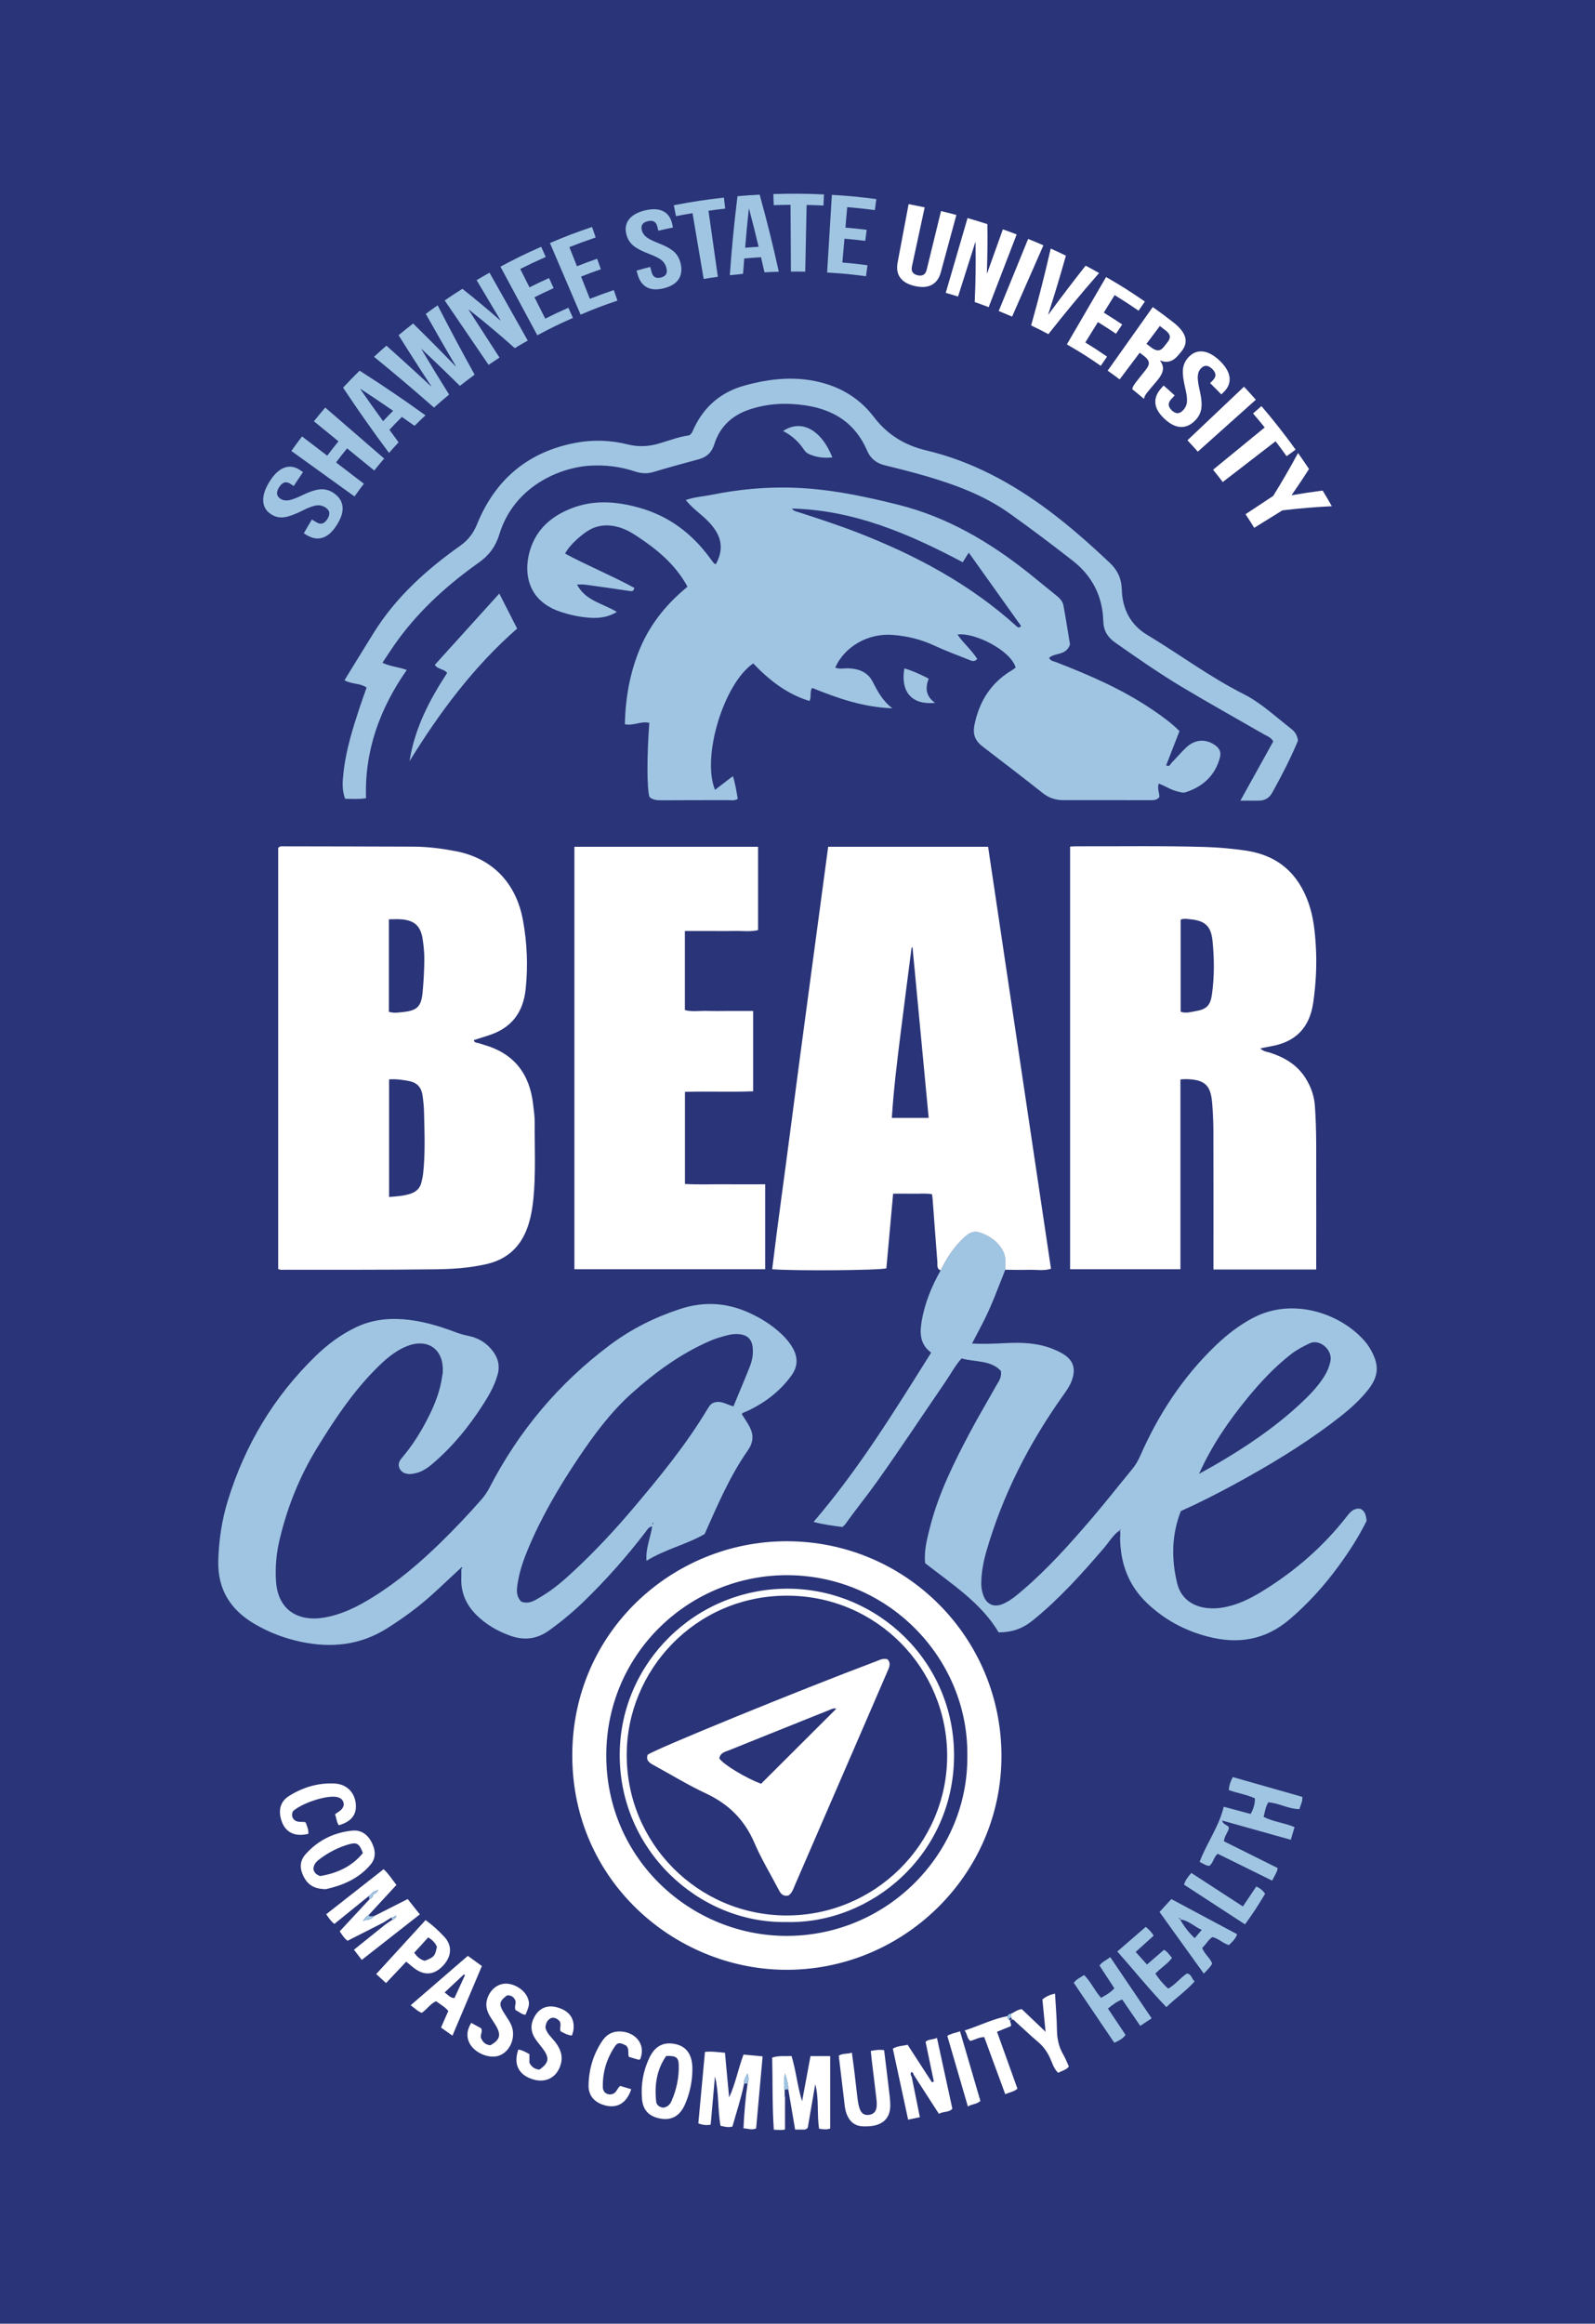 <?xml version="1.0" encoding="UTF-8"?><svg id="Layer_1" xmlns="http://www.w3.org/2000/svg" viewBox="0 0 684.96 997.72"><defs><style>.cls-1{fill:#fff;}.cls-2{fill:#2a3478;}.cls-3{fill:#9fc5e2;}</style></defs><rect class="cls-2" width="684.96" height="997.72"/><path class="cls-3" d="M197.81,673.32c-6.03,5.49-11.77,11.3-18.18,16.39-4.28,3.4-8.76,6.5-13.37,9.42-11.44,7.24-23.83,8.57-36.85,5.85-7.08-1.48-13.74-3.99-20-7.65-10.45-6.1-15.99-14.9-15.67-27.17.23-8.78,1.5-17.39,4.08-25.79,7.35-23.9,19.79-44.73,37.77-62.18,5.07-4.92,10.69-9.12,17.1-12.21,6.49-3.13,13.28-4.08,20.48-3.52,7.84.61,15.21,2.79,22.47,5.55,1.89.72,3.82,1.22,5.78,1.64,3.78.8,6.96,2.65,9.48,5.56,2.79,3.22,3.99,6.82,2.77,11.13-1.31,4.62-3.64,8.71-6.2,12.7-6.07,9.46-13.1,18.12-21.71,25.44-2.21,1.88-4.56,3.5-7.46,4.11-.83.17-1.7.36-2.54.32-1.81-.08-3.41-.74-4.21-2.5-.74-1.63-.14-3.03.96-4.34,3.53-4.17,6.61-8.67,9.26-13.45,3.76-6.8,7.03-13.79,8.09-21.6.06-.43.2-.84.23-1.27.87-10.41-6.39-15.28-15.22-11.79-5.62,2.22-9.94,6.22-14.07,10.43-9.72,9.9-17.3,21.37-24.53,33.12-7.59,12.33-12.88,25.55-16.21,39.59-1.4,5.9-1.93,11.87-1.52,17.92.85,12.73,9.96,17.15,20.02,15.62,7.98-1.21,15-4.78,21.72-8.97,10.78-6.71,20.36-14.92,29.4-23.79,5.94-5.83,11.67-11.87,17.15-18.14,1.33-1.53,2.43-3.15,3.36-4.95,12.57-24.36,29.77-44.85,51.73-61.29,9.14-6.84,19.22-11.89,30.11-15.46,10.07-3.3,19.76-2.79,29.34,1.48,5.15,2.29,9.89,5.23,14.03,9.09,1.9,1.77,3.6,3.7,4.91,5.96,2.39,4.11,2.43,8.11-.45,12.06-4.75,6.53-10.91,11.32-18.12,14.85-.9.44-1.84.79-2.75,1.2-.11.05-.18.19-.44.48,1,1.61,2.11,3.25,3.08,4.97,2.09,3.68,2.08,6.97-.55,10.73-7.68,10.98-12.9,23.28-18.47,35.79-7.63,4.49-16.79,6.44-24.98,11.52-.45-5.27,1.68-9.75,2.44-14.82-1.67.39-2.2,1.59-2.88,2.48-8.13,10.61-16.97,20.59-26.58,29.89-4.65,4.5-9.6,8.6-14.87,12.38-5.27,3.78-10.8,4.33-16.72,2.19-5.46-1.97-10.39-4.81-14.53-8.97-4.39-4.41-6.64-9.6-6.39-15.84.05-1.29.01-2.57.02-3.86.31-.19.65-.39.17-.73-.04-.03-.32.27-.48.42ZM314.97,603.85c2.38-5.76,4.79-11.41,7.05-17.12,1.06-2.69,1.54-5.53,1.19-8.44-.38-3.1-2.16-4.95-5.23-5.38-1.71-.24-3.43-.13-5.13.29-2.65.65-5.27,1.39-7.78,2.47-12.67,5.47-23.64,13.49-33.85,22.64-9.05,8.12-16.19,17.8-22.92,27.84-8.24,12.3-15.7,25.02-21.44,38.69-1.95,4.64-3.61,9.37-4.45,14.33-.5,2.93-1.05,6,1.46,8.53,3.5,1.29,6.18-.78,8.8-2.33,5.21-3.08,9.74-7.09,14.15-11.21,8.82-8.24,17.04-17.04,24.84-26.25,11.51-13.58,22.78-27.33,31.99-42.63.75-1.24,1.43-2.5,2.88-3.02,3.03-1.09,5.52.82,8.44,1.6ZM280.64,654.2c-.08-.11-.16-.22-.24-.33-.09.1-.25.2-.26.31,0,.11.14.22.23.33.09-.1.19-.2.28-.31Z"/><path class="cls-3" d="M404.03,545.46c2.46-5.2,5.58-9.94,9.8-13.9,3.27-3.07,5.22-3.35,9.25-1.45,3.47,1.64,6.19,3.95,7.9,7.49,1.21,2.5.61,5.04.73,7.58-3.19,7.97-6.07,16.07-10.1,23.69-1.34,2.53-2.65,5.07-4.18,8.01,4.96.24,9.71.06,14.46-.19,6.91-.36,13.77-.11,20.3,2.53,1.46.59,2.91,1.25,4.25,2.07,4.38,2.65,5.6,6.15,4,10.99-.91,2.78-2.62,5.06-4.28,7.41-14.43,20.4-25.65,42.38-32.58,66.45-1.31,4.55-2.17,9.18-2.18,13.95,0,1.76.35,3.44.94,5.04,1.4,3.8,4.57,5.16,8.31,3.57,3.35-1.42,6.07-3.82,8.79-6.15,10.72-9.17,20.06-19.69,29.22-30.35,5.97-6.96,11.62-14.2,17.46-21.28,1.48-1.79,2.61-3.72,3.55-5.85,7.81-17.77,18.24-33.76,32.31-47.28,4.88-4.69,10.18-8.82,16.21-11.98,17.58-9.21,38.74-1.38,48.66,10.98.71.89,1.31,1.88,1.87,2.88,3.77,6.68,3.32,11.43-1.47,17.4-4.54,5.65-10.16,10.11-15.9,14.41-12.9,9.64-26.68,17.9-40.8,25.6-7.68,4.19-15.47,8.15-23.46,11.75-3.96,10.21-4.1,20.5-1.59,30.89,2.2,9.1,10.73,11.8,19,10.6,6.33-.92,12.07-3.71,17.47-7.02,14.08-8.63,26.39-19.29,36.53-32.35,1.47-1.89,2.98-3.51,5.67-3.12,2.21,1,2.43,3,2.71,5.18-3.34,6.75-7.45,13.13-11.93,19.27-6.18,8.49-13.16,16.23-21.2,23.07-10.44,8.88-22.19,10.72-35.08,7.35-9.89-2.59-18.62-7.25-26.08-14.37-7.98-7.62-11.39-16.97-11.57-27.75-.02-1.14.33-2.29-.13-3.41.33-.01.45-.16.3-.6-.15.22-.26.38-.36.53-2.87,1.99-4.56,5.03-6.77,7.6-9.45,11-19.11,21.78-30.42,30.95-4.44,3.61-8.89,5.22-14.78,5.24-7.49-12.66-19.97-20.61-31.57-29.71-.54-5.38.83-10.49,2.13-15.6,3.68-14.42,10.27-27.63,17.19-40.68,3.56-6.71,7.47-13.23,11.16-19.87,1.02-1.84,2.57-3.54,2.01-6.46-4.43-4.67-11.03-3.66-16.84-5.31-2.88,3.22-4.79,6.93-7.13,10.33-9.83,14.3-19.35,28.81-29.43,42.93-4.31,6.03-9.03,11.8-13.32,17.87-.32.45-.81.78-1.3,1.25-3.96-.51-7.91-.99-12.39-2.17,19.48-22.69,34.81-47.69,50.51-72.69-5.04-3.71-4.91-8.7-4.03-13.76,1.34-7.7,4.29-14.83,8.14-21.6ZM514.93,632.82c2.32-1.3,4.67-2.57,6.97-3.9,12.92-7.49,25.26-15.78,36.25-25.95,3.79-3.51,7.42-7.16,10.25-11.53,1.41-2.18,2.45-4.52,2.96-7.08.94-4.76-4.63-9.68-9.02-7.55-2.72,1.32-5.38,2.67-7.76,4.52-7.06,5.47-13.13,11.94-18.77,18.81-8.18,9.97-15.46,20.56-20.88,32.68Z"/><path class="cls-1" d="M119.47,544.92v-180.8c.58-.8,1.19-.74,1.74-.74,18.82.04,37.63.06,56.45.14,6.05.03,12.03.8,17.96,1.93,15.64,2.97,25.98,13.46,28.95,29.63,1.8,9.76,2.2,19.59,1.18,29.52-1.06,10.3-6.26,16.94-16.11,20.02-2.05.64-4.09,1.3-6.18,1.97.28,1.27,1.43,1.07,2.28,1.36.68.23,1.36.45,2.05.65,12.8,3.65,19.6,12.3,21.12,25.31.32,2.7.73,5.42.71,8.13-.07,10.89.51,21.79-.56,32.66-.41,4.15-1.11,8.24-2.49,12.18-2.98,8.51-8.81,13.85-17.68,15.89-7.33,1.69-14.8,2.15-22.24,2.23-21.97.26-43.95.17-65.92.2-.27,0-.54-.12-1.26-.28ZM167.09,463.45v50.49c3.24-.24,6.19-.44,9.08-1.36,2.54-.81,4.23-2.36,4.83-4.98.29-1.25.58-2.51.72-3.79.95-8.72.58-17.47.38-26.21-.05-2.43-.31-4.87-.65-7.28-.46-3.3-2.21-5.43-5.68-6.12-2.81-.56-5.6-.96-8.68-.75ZM167,434.45c2.25.64,4.1.29,5.93.11,6.18-.62,7.99-2.33,8.56-8.54.42-4.55.69-9.12.73-13.69.03-3.13-.26-6.29-.76-9.38-.87-5.35-3.5-7.71-8.86-8.2-1.8-.17-3.63-.03-5.6-.03v39.73Z"/><path class="cls-1" d="M565.24,545.09h-44.14v-4.67c0-18.36.03-36.72-.02-55.08-.01-3.86-.21-7.74-.51-11.59-.62-7.89-3.18-10.21-11.2-10.41-.69-.02-1.39.07-2.44.13v81.51h-47.38v-181.47c.88-.06,1.57-.14,2.26-.14,18.54.06,37.07-.27,55.61.29,5.88.18,11.74.71,17.58,1.56,13.76,2.01,22.57,9.83,27.04,22.77,1.98,5.74,2.63,11.74,3,17.75.52,8.32.11,16.59-1.1,24.86-1.55,10.58-7.44,16.72-17.93,18.6-1.48.26-2.94.58-4.79.95,1.47,1.45,3.15,1.48,4.56,1.96,6.16,2.07,11.42,5.24,14.95,10.93,2.24,3.61,3.61,7.38,3.93,11.66.79,10.6.54,21.21.58,31.81.03,11.33,0,22.66,0,34,0,1.41,0,2.82,0,4.59ZM507.02,434.42c2.33.78,4.29.09,6.23-.22,4.81-.79,6.52-2.4,7.2-7.14,1.09-7.68,1.03-15.43.26-23.12-.64-6.36-3.32-8.69-9.74-9.25-1.24-.11-2.53-.41-3.95.18v39.56Z"/><path class="cls-1" d="M404.03,545.46c-1.92-.63-1.38-2.32-1.49-3.64-.7-8.86-1.34-17.72-2-26.58-.05-.7-.16-1.4-.28-2.46-2.7-.52-5.4-.17-8.07-.24-2.72-.07-5.44-.01-8.64-.01-.98,10.78-1.94,21.42-2.91,32.05-3.15.86-38.46,1.17-49.03.39,2.42-20.14,5.3-40.19,7.89-60.28,2.6-20.18,5.33-40.34,8.02-60.51,2.69-20.14,5.4-40.28,8.13-60.6h68.68c8.99,60.33,17.98,120.64,27.01,181.19-3.25.99-6.52.33-9.74.44-3.3.11-6.61,0-9.91-.03-.12-2.53.48-5.08-.73-7.58-1.71-3.54-4.43-5.85-7.9-7.49-4.03-1.9-5.98-1.62-9.25,1.45-4.22,3.97-7.34,8.7-9.8,13.9ZM391.88,406.8c-.14.03-.27.05-.41.08-1.55,12.08-3.13,24.15-4.64,36.23-1.52,12.18-3.04,24.37-3.84,36.87h15.82c-2.32-24.5-4.62-48.84-6.93-73.18Z"/><path class="cls-1" d="M325.55,363.6v35.75c-3.35.82-6.77.29-10.15.37-3.59.09-7.19.02-10.78.02-3.42,0-6.84,0-10.5,0v33.97c3.14.84,6.43.24,9.66.35,3.16.11,6.32.02,9.48.02,3.3,0,6.59,0,10.17,0v34.49c-9.63.39-19.33-.05-29.28.24v39.55c5.65.33,11.34.09,17.02.14,5.72.04,11.44,0,17.43,0v36.48h-81.93v-181.4h78.87Z"/><path class="cls-3" d="M295.25,251.93c-5.27-9.7-13.17-16.07-21.75-21.74-2.52-1.67-5.17-3.14-8.11-3.92-4.15-1.11-8.21-.96-12.11,1.16-3,1.63-8.73,6.46-10.6,10.27,9.77,5.26,20.1,9.47,29.74,14.72-.39,1.67-1.2,1.46-2.11,1.32-6.38-.94-12.77-1.86-19.16-2.73-.96-.13-1.96-.02-3.35-.02,3.7,7.11,11.3,8.12,17.1,11.77-3.24,1.96-6.93,2.85-11.8,2.47-4.43-.34-8.76-1.25-13-2.75-14.54-5.15-15.4-18.23-12.04-27.59,3.05-8.47,9.38-13.52,17.47-16.67,9.52-3.7,19.13-2.93,28.74-.29,12.7,3.49,22.62,10.9,30.39,21.37.6.81,1.18,1.62,1.81,2.41.17.21.46.31.91.59,2.74-4.94,2.99-9.77-.13-14.58-1.73-2.67-4.01-4.87-6.43-6.91-2.16-1.81-4.29-3.64-6.34-6.1,3.74-1.33,7.33-1.5,10.79-2.2,13.72-2.78,27.59-3.83,41.55-2.77,13.19,1,26.07,3.78,38.89,6.98,21.08,5.26,39.2,15.96,55.99,29.29,3.93,3.12,7.77,6.36,11.71,9.49,1.5,1.2,2.91,2.53,3.26,4.4,1.1,5.88,2,11.8,2.84,16.85-1.82,4.94-6.47,3.36-8.98,5.72.67,1.41,2.08,1.48,3.22,1.92,14.47,5.63,28.68,11.79,41.55,20.61,3.89,2.66,7.73,5.4,11.22,8.9-1.96,5.05-3.85,9.9-5.73,14.74,1.55.71,1.74-.49,2.24-1.01,2.11-2.16,4.07-4.46,6.23-6.55,3.55-3.43,7.89-3.95,11.81-1.6,2.61,1.56,3.52,3.31,2.73,6.1-2.13,7.52-7.25,12.16-14.55,14.57-1.27.42-2.52-.05-3.79-.37-2.78-.68-5.13-2.37-7.85-3.32-.7,2.05.27,3.83.27,5.72-.91,1.36-2.35,1.39-3.78,1.39-12.5,0-25,.02-37.51-.01-3.23,0-6.12-.93-8.75-3.01-8.56-6.76-17.21-13.39-25.87-20.02-3.14-2.41-4.35-5.14-3.49-9.31,2.08-10.12,7.05-18.04,15.99-23.38.61-.36,1.16-.82,1.7-1.2-2.14-7.46-17.76-15.21-24.97-14.19,2.55,3.82,6.16,6.72,8.48,10.51-1.44,1.52-2.7.67-3.81.23-4.94-1.94-9.92-3.81-14.72-6.04-5.69-2.65-11.64-4.06-17.82-4.54-10.51-.83-20.68,5.02-24.65,14.06,1.96.73,3.97.2,5.92.29,4.3.21,8.04,1.71,10.06,5.57,2.12,4.04,4.07,8.12,8.57,11.61-12.9-.54-23.78-4.45-34.48-8.78-1.13,1.83-.18,3.69-1.12,5.62-9.73-2.96-17.36-8.98-24.16-16.12-12.7,8.64-22.21,40.18-16.41,54.28,2.49-1.91,4.95-3.8,7.67-5.89,1.11,3.46,1.55,6.65,2.1,9.77-1.48.92-2.95.53-4.35.53-9.48.04-18.97,0-28.45.07-1.93.01-3.72-.13-5.14-1.44-1.1-3.63-1.11-17.86-.05-31.8-3.43-.89-6.69,1.34-10.49.6.23-11.31,2.15-22.31,6.6-32.8,4.49-10.59,11.65-19.23,20.32-26.27ZM413.43,241.4c-23.19-12.28-46.73-22.4-73.39-23.04.89,1.17,2.05,1.28,3.14,1.63,8.59,2.78,17.17,5.59,25.59,8.87,24.76,9.67,47.91,22.06,67.77,40.01.52.47,1.09,1,1.94-.1-7.38-10.35-14.81-20.77-22.45-31.49-1.01,1.61-1.69,2.68-2.59,4.12Z"/><path class="cls-3" d="M557.39,318.06c-3.17,7.62-7,14.99-11.02,22.27-1.3,2.36-3.3,3.48-5.99,3.45-2.41-.03-4.82,0-7.71,0,4.93-8.88,9.57-17.24,14.12-25.43-1.03-1.85-2.64-2.27-3.97-3.04-11.69-6.74-23.48-13.3-35.06-20.23-9.97-5.97-19.53-12.62-29.03-19.31-3.08-2.17-4.83-5.06-4.93-9.02-.28-10.67-4.72-19.43-13.11-25.98-8.93-6.97-17.99-13.81-27.22-20.37-10.89-7.74-23.29-12.32-36.01-16.03-5.78-1.68-11.62-3.16-17.47-4.59-3.61-.89-6.13-2.81-7.62-6.29-4.97-11.62-14.1-17.57-26.41-19.42-8.26-1.24-16.29-.87-24.21,1.79-7.44,2.5-12.63,7.4-14.98,14.85-1.13,3.58-3.23,5.54-6.7,6.48-6.5,1.76-13.01,3.54-19.46,5.47-2.76.83-5.35.64-8.01-.25-6.2-2.07-12.56-2.84-19.09-2.47-13.53.78-32.88,9.16-39.08,29.52-1.59,5.21-4.37,8.95-8.85,12.13-13.05,9.26-24.91,19.88-34.45,32.84-2.37,3.22-4.51,6.6-6.91,10.14,3.33,1.6,6.79,1.78,10.47,3.08-11.57,16.56-18.19,34.65-17.5,55.08-3.21.52-6.02.27-8.97.25-1.5-3.94-1.1-7.78-.67-11.59,1.08-9.59,3.97-18.74,6.98-27.86.9-2.72,1.88-5.4,2.9-8.3-2.71-1.99-6.32-1.35-9.5-3.15,4.23-6.87,8.38-13.69,12.61-20.47,9.52-15.24,22.59-27.02,37.1-37.29,3.44-2.44,5.67-5.4,7.24-9.28,7.83-19.29,22.04-31.15,42.54-34.95,7.34-1.36,14.91-1.1,22.26.75,4.3,1.08,8.5.92,12.74-.25,4.56-1.26,8.96-3.09,13.52-3.67,1.24-.72,1.54-1.89,2.01-2.91,4.45-9.57,11.8-15.74,21.94-18.52,11.37-3.12,22.82-4.22,34.37-.81,8.55,2.53,15.65,7.31,20.99,14.33,5.84,7.67,13.24,12.18,22.66,14.42,19.41,4.62,36.65,13.97,52.56,25.86,9.22,6.89,17.79,14.51,26.14,22.4,3.33,3.14,5.01,6.82,5.13,11.39.22,8.32,3.7,15.19,10.82,19.46,13.9,8.35,26.92,18.13,41.45,25.44,6.1,3.07,11.2,7.47,16.45,11.71,1.23.99,2.43,2.02,3.69,2.97,1.67,1.25,2.95,2.72,3.25,5.4Z"/><path class="cls-3" d="M175.87,326.82c2.18-14,8.52-26.24,16.16-37.88-1.43-1.86-3.99-1.43-5.3-3.47,9.07-10.02,18.18-20.1,27.69-30.62,2.63,5.17,5.08,9.97,7.66,15.04-18.68,16.35-33.26,35.93-46.21,56.93Z"/><path class="cls-3" d="M357.46,196.41c-2.97.26-5.51.1-8.01-.69-1.53-.48-3.13-1.04-4.01-2.38-2.31-3.5-5.24-6.31-9.15-8.26,7.81-5.26,16.42-.59,21.17,11.33Z"/><path class="cls-3" d="M388.39,286.99c3.58,1.07,6.92,2.56,10.43,4.4-1.55,3.99-1.27,7.6,2.77,10.4-10.04.99-14.96-4.71-13.21-14.8Z"/><path class="cls-3" d="M559.31,771.51c-.08,1-.04,1.44-.15,1.83-.32,1.08-.71,2.15-1.14,3.43-4.66.02-8.73-2.6-13.36-2.91-1.2,1.95-1.43,4.05-2.02,6.24,4.27,2.19,8.93,2.54,13.29,4.4-.52,1.78-1,3.39-1.6,5.44-9.85-2.76-19.55-5.47-29.49-8.26.47,1.98,2.38,1.7,2.92,3.09-.27,1.91-1.95,3.37-2.15,5.82,7.58,3.77,15.25,7.59,23.09,11.49-.28,2-1.48,3.38-2.38,5.41-8.02-3.96-15.7-7.75-23.37-11.54-1.73,1.32-1.78,3.64-3.51,5.16-1.5.07-2.7-.94-4.27-1.67,3.05-8.17,8.33-15.09,10.34-23.69,4.01,1.08,7.71,2.07,11.56,3.1,1.26-2.18,1.83-4.29,1.87-6.67-3.57-1.68-7.45-2.21-11.23-3.58.11-1.97.68-3.64,1.7-5.58,9.94,2.83,19.81,5.63,29.92,8.51Z"/><path class="cls-1" d="M319.58,894.62c-1.33,6.3-3.34,12.41-5.04,18.45-1.94.52-3.44.03-5.11-.33-1.29-7-.63-14.22-2.4-21.2-.61,6.93-1.23,13.86-1.84,20.73-2.05.36-3.56.08-5.3-.54.95-10.22,1.9-20.44,2.85-30.71,2.93-.33,5.47.13,8.59.36.61,6.33,1.14,12.7,1.79,19.17,2.73-5.8,3.84-12.17,6.18-18.38,2.62.25,5.13.48,8.2.77-.94,10.44-1.86,20.65-2.79,30.93-1.8.82-3.41.09-5.43-.06.31-6.55.83-12.9,1.77-19.22.64-1.5.47-2.95-.06-4.39-.63,1.49-1.72,2.77-1.4,4.42Z"/><path class="cls-1" d="M336.94,897.35c.02.83.04,1.66.06,2.49-.05.11-.16.23-.14.31.05.21.17.41.26.62v13.54c-1.37.39-2.9.19-4.81.11-.71-10.29-.46-20.54-.7-30.95,2.77-.94,5.44-.53,8.31-.67,1.98,6.45,2.51,13.03,4.53,19.41,1.19-6.38,2.38-12.77,3.61-19.38h8.46v31.08c-1.44.57-2.96.34-4.76.11-1.02-6.34.05-12.78-1.66-19.13-1.09,6.33-2.18,12.66-3.21,18.65-.91,1.13-1.83.79-2.65.83-.83.04-1.67,0-2.78,0-1-5.89-1.95-11.51-2.91-17.13,0-2.43-.76-4.72-1.44-7.04-.4,2.39-.62,4.75-.17,7.13Z"/><path class="cls-1" d="M164.8,825.4c-5.19,2.64-10.38,5.28-15.55,7.91-1.43-1.09-2.27-2.4-3.36-4.07,4.22-4.54,8.47-9.11,12.72-13.69.93-.46,1.64-1.09,1.68-2.22.7-.14,1.28-.45,1.58-1.14.25-.2.77-.32.24-.76-.18.16-.36.32-.55.47-.71.01-1.28.3-1.69.88-.48.42-.96.84-1.44,1.27-4.89,3.96-9.78,7.92-14.83,12.01-1.53-1.15-2.41-2.56-3.51-4.15,8.18-6.41,16.29-12.77,24.65-19.34,2.11,1.93,3.58,4.31,5.51,6.76-4.07,4.41-8.05,8.72-12.02,13.03-.84.31-1.36.95-1.76,1.71-.21.2-.73.32-.21.73.18-.14.36-.28.55-.41,1.64.06,2.95-.61,4.05-1.78,4.6-2.34,9.2-4.68,14.22-7.22,1.65,2.09,3.3,4.17,5.21,6.59-8.37,6.56-16.57,12.98-24.93,19.54-1.17-1.53-2.2-2.86-3.36-4.37,4.64-3.73,9.08-7.3,13.53-10.88,1.01-.69,2.02-1.37,3.03-2.06.61.11.89-.29,1.16-.73.28-.21.65-.37.38-.83-.44-.21-.67.03-.86.37-.42.12-.85.24-1.27.36-1.06.67-2.12,1.34-3.18,2.01Z"/><path class="cls-1" d="M391.53,891.72c1.15,5.71,2.3,11.42,3.5,17.33-1.79.38-3.27.69-5.04,1.07-2.21-10.26-4.37-20.29-6.57-30.49,2.01-1.22,4.17-1.14,6.34-1.68,3.52,5.43,6.99,10.77,10.45,16.11.27-.11.55-.21.82-.32-1.18-5.67-2.36-11.34-3.55-17.07,1.33-1.17,3-.83,4.9-1.64,2.23,10.28,4.41,20.29,6.6,30.38-1.51,1.75-3.79,1.01-5.77,2.21-3.67-5.69-7.21-11.18-10.76-16.67-.32-.46-.23-1.34-1.16-1.21-.4.77-.11,1.38.23,1.98Z"/><path class="cls-3" d="M494.56,866.61c-1.66,1.1-3.15,2.08-4.89,3.23-2.64-3.85-5.13-7.48-7.76-11.32-2.33.87-4.18,2.33-6.1,3.89,2.54,3.8,4.99,7.48,7.55,11.31-1.13,1.6-2.72,2.42-4.84,3.37-5.82-8.61-11.62-17.19-17.4-25.74,1.26-1.69,2.9-2.27,4.43-3.34,2.97,2.92,4.52,6.71,7.3,9.8,1.97-1.18,4.01-2.17,5.69-4.11-2.1-3.21-4.19-6.41-6.37-9.76,1.15-1.66,2.92-2.26,4.62-3.62,5.97,8.82,11.78,17.42,17.78,26.29Z"/><path class="cls-1" d="M139.98,811.15c-5.23-.06-7.8-1.98-9.54-5.31-1.78-3.39-1.81-6.74.71-9.6,5.32-6.03,12.19-9.44,20.15-10.23,3.7-.37,6.54,1.59,8.29,5,1.72,3.34,2,6.69-.49,9.64-5.33,6.33-12.62,9.03-19.13,10.49ZM155.83,795.64c-1.45-3.95-2.54-4.71-5.79-3.81-4.72,1.31-9.02,3.55-12.92,6.51-1.02.78-1.95,1.69-2.33,2.99-.12.4-.16.82-.21,1.12.26,1.32.84,2.25,2.85,3.07,6.88-1.09,13.53-3.88,18.4-9.87Z"/><path class="cls-1" d="M373.95,880.6c2.09-.38,3.74-.64,5.73-.32.68,5.59,1.38,11.1,2.02,16.62.28,2.42.64,4.85.62,7.27-.05,4.83-2.63,7.75-7.39,8.58-1.4.24-2.85.27-4.27.23-3.58-.1-5.82-2.03-7.08-5.3-.79-2.05-.88-4.2-1.14-6.33-.77-6.24-1.5-12.48-2.24-18.68,1.75-1.21,3.56-.57,5.63-1.34.39,2.93.76,5.56,1.08,8.2.47,3.84.9,7.69,1.35,11.53.07.57.17,1.13.26,1.7.67,4.14,2.08,5.7,4.79,5.27,2.62-.42,3.58-2.33,3.1-6.49-.63-5.55-1.34-11.1-2.01-16.65-.15-1.27-.26-2.55-.44-4.28Z"/><path class="cls-1" d="M297.33,889.66c-.17,4.52-1.16,9.27-3.1,13.75-2.32,5.34-6.07,7.27-11.25,6.12-4.42-.98-6.89-3.63-7.28-8.32-.53-6.23.53-12.26,3.28-17.89,2.43-4.98,6.19-6.75,11.21-5.62,4.41,1,6.78,4.12,7.13,9.43.05.71,0,1.42,0,2.52ZM284.88,904.96c1.71-.25,2.84-1.32,3.49-2.82,2.2-5.03,3.31-10.33,3.1-15.81-.12-3-1.36-3.72-5.39-3.55-4.06,5.81-5.09,12.52-4.28,19.62.17,1.5,1.44,2.4,3.07,2.56Z"/><path class="cls-1" d="M189.39,870.58c1.19-2.72,2.16-4.93,3.13-7.14-1.5-1.79-3.42-2.81-5.24-4.18-2.47,1.05-3.83,3.42-6.16,4.99-1.65-.58-2.91-1.9-4.75-3.27,8.28-7.16,16.36-14.14,24.53-21.2,2.05,1.48,3.89,2.82,6.04,4.37-4.22,9.99-8.38,19.83-12.64,29.9-1.76-1.25-3.24-2.3-4.91-3.48ZM190.93,855.49c1.46.98,2.33,2.39,4.23,2.41,1.54-3.35,3.04-6.61,4.54-9.88-.16-.1-.32-.19-.48-.29-2.73,2.55-5.45,5.1-8.29,7.76Z"/><path class="cls-3" d="M497.95,820.94c1.86-2.03,3.3-3.61,5.07-5.54,9.4,5.02,18.79,10.04,28.25,15.09-.77,2.25-2.25,3.38-3.51,4.67-2.62-.72-4.42-2.86-7.12-3.44-1.83,1.15-2.7,3.22-4.37,4.63.9,2.61,3.24,4.12,4.31,6.72-.79,1.53-2.14,2.73-3.62,4.34-6.41-8.92-12.64-17.6-19.01-26.47ZM506.73,824.17c.22-.57.05-.75-.53-.52.19.17.37.34.56.5,1.7,2.91,3.68,5.59,6.3,8.03,1.08-1.27,1.96-2.3,3.02-3.55-3.39-1.48-5.75-4.2-9.34-4.46Z"/><path class="cls-1" d="M206.83,875.57c.82,1.74,2.15,2.44,3.79,2.6,3.95-2.27,4.63-4.26,2.61-7.95-.89-1.63-2.04-3.12-2.96-4.74-1.24-2.18-1.83-4.49-1.1-7.01,1.15-3.99,4.3-6.68,7.95-6.76,3.86-.08,8.28,2.8,9.54,6.22.83,2.26.72,3.16-.99,7.14-1.76-.07-2.89-1.48-4.27-1.98-.67-1.62.49-3.05-.21-4.44-.76-1.38-1.9-2.07-3.5-1.87-3.16,2.42-3.49,3.65-1.71,6.74,1.07,1.86,2.42,3.57,3.36,5.49,2.46,5.01.16,11.47-4.66,13.47-4.52,1.88-11.47-1.16-13.35-5.86-1.09-2.72-.67-5.27,1.04-8.06,1.46.79,2.8,1.52,4.17,2.27,1.09,1.49-.81,3.08.28,4.73Z"/><path class="cls-1" d="M222.59,880.02c1.86.26,3.19,1.1,4.76,1.95v3.68c1.07,2.19,2.61,2.78,4.3,2.99,3.87-2.76,4.36-4.73,2-8.23-1.12-1.66-2.51-3.14-3.64-4.8-1.69-2.49-2.34-5.15-1.2-8.14,1.79-4.68,5.54-6.84,10.14-5.66,5.46,1.4,7.99,4.81,7.3,9.92-.09.69-.38,1.36-.64,2.25-1.83-.11-3.27-.98-4.87-1.8-.64-1.47.76-3.39-.81-4.76-.92-.8-1.89-1.28-3.26-.95-1.62.79-2.33,2.25-2.43,4.12.54,2.52,2.54,4.09,4.03,5.98,2.23,2.83,3.57,5.89,2.6,9.57-1.51,5.72-6.3,8.39-11.93,6.69-6.21-1.87-8.56-6.42-6.35-12.82Z"/><path class="cls-3" d="M492.02,827.33c1.53,1.24,2.5,2.27,3.41,3.79-2.47,2.23-4.98,4.49-7.72,6.98,1.64,1.83,3.13,3.49,4.85,5.41,2.53-2.19,4.88-4.23,7.32-6.34,1.52.87,2.33,2.19,3.42,3.49-1.95,2.64-4.74,4.23-7.14,6.74,1.56,2.32,3.27,4.48,5.53,6.45,3.13-1.77,5.18-4.66,8.05-6.5,2,.28,1.94,2.27,3.28,3.4-3.67,4.14-8.05,7.08-12.13,11.04-7.42-7.68-13.89-15.81-21.07-23.87,4.1-3.56,8.05-6.98,12.2-10.58Z"/><path class="cls-1" d="M165.79,851.47c-1.55-1.42-2.71-2.48-4.23-3.87,7.1-7.76,14.12-15.44,21.2-23.18,3.07,2.22,5.7,4.65,8.11,7.26,3.34,3.62,3.12,8.13-.31,12-3.57,4.03-7.64,4.76-11.84,1.99-1.42-.94-2.68-2.12-4.27-3.39-2.82,2.99-5.63,5.97-8.66,9.18ZM177.86,838.46c1.4,1.82,2.72,3.04,4.61,3.43,3.97-1.56,4.39-2.06,5.15-6-.68-1.72-1.99-2.94-3.71-4.05-2.02,2.21-3.93,4.3-6.05,6.63Z"/><path class="cls-1" d="M274.95,884.19c-.27.06-.58.23-.82.16-1.37-.37-2.72-.8-4.07-1.21-.6-1.61.38-3.37-1.22-4.86-2.55-1.31-3.58-1.46-4.84.44-3.55,5.37-5.35,11.34-5.1,17.84.03.66.5,1.31.66,1.71,1.33,1.18,2.54,1.24,3.83.68,1.43-.61,1.63-2.31,2.95-3.32,1.52.45,3.13.93,4.74,1.41-2.09,6.45-6.73,8.75-12.63,6.5-3.83-1.46-5.78-4.31-5.7-8.25.14-6.87,2.05-13.3,5.91-19.03,1.48-2.2,3.56-3.71,6.36-3.97,6.52-.6,12.78,4.49,9.91,11.91Z"/><path class="cls-1" d="M145.51,783.71c-1.02-1.39-.99-3.14-1.64-4.67,1.41-1.26,3.32-1.73,3.75-4.12,0-1.97-1.21-3.18-3.61-3.44-4.69-.5-14.77,2.92-18.26,6.27-.65,1.66-.3,3.05,1.03,3.97,1.5.86,3.01.33,4.43.71.66,1.65,1.35,3.2,1.22,4.96-6.18,1.49-10.35-.84-11.82-6.55-1.05-4.08-.03-7.5,3.57-9.74,5.95-3.71,12.54-5.7,19.6-5.31,5.6.31,9.18,4.55,9.05,10.06-.09,3.86-2.47,6.46-7.32,7.85Z"/><path class="cls-1" d="M434.25,864.64c1.5-.8,2.91-1.82,4.54-1.99,3.3,3.14,6.51,6.2,10.22,9.73-.48-4.87-.91-9.28-1.36-13.87,1.49-1.23,3.21-2.08,5.42-2.51.3,5.31.76,10.44.83,15.58.05,3.83.8,7.34,2.75,10.65.94,1.59,1.58,3.36,2.36,5.06-1.11,1.57-2.96,1.74-4.56,2.73-1.86-1.69-2.5-4.09-3.46-6.23-1.27-2.81-2.92-5.16-5.31-7.15-3.2-2.66-6.17-5.58-9.29-8.34-.59-.52-1.04-1.45-2.1-1.16l.06.1c.05-.11.16-.23.15-.34-.03-.22-.13-.44-.2-.65-.01-.53-.02-1.07-.04-1.6Z"/><path class="cls-1" d="M434.27,867.13c-1.26.75.49,1.89-.27,2.88-1.83.74-3.65,1.48-5.84,2.36,2.96,8.24,5.87,16.36,8.77,24.44-1.54,1.35-3.28,1.51-5.24,2.36-3.03-8.23-6.02-16.35-9.02-24.52-2.26.02-3.98,1.19-5.96,1.65-1.42-.95-1.22-2.74-2.44-4.48,6.35-2.04,12.04-4.94,18.35-6.16-.11.67.08,1.2.7,1.54.33.33.67.36,1.02.03l-.06-.1Z"/><path class="cls-3" d="M534.64,826.25c-8.79-5.73-17.41-11.34-26.16-17.04.58-1.99,1.68-3.39,3.14-5.02,7.35,4.77,14.62,9.5,22.13,14.38,2-2.98,3.81-5.68,5.75-8.57,1.67.73,2.77,1.7,3.8,3.1-2.66,4.48-5.41,8.78-8.65,13.16Z"/><path class="cls-1" d="M415.65,904.45c-3.08-10.56-5.95-20.41-8.84-30.31,1.69-1.07,3.4-1.23,5.47-1.96,2.97,10.14,5.87,20.07,8.74,29.89-1.63,1.5-3.49,1.25-5.37,2.38Z"/><path class="cls-3" d="M336.94,897.35c-.44-2.38-.23-4.74.17-7.13.68,2.32,1.44,4.6,1.44,7.04-.55-.28-1.09-.14-1.61.09Z"/><path class="cls-3" d="M319.58,894.62c-.33-1.65.77-2.93,1.4-4.42.53,1.44.7,2.88.06,4.39-.49.01-.97.03-1.46.04Z"/><path class="cls-3" d="M160.88,822.62c-1.1,1.16-2.41,1.84-4.05,1.78-.11-.11-.22-.22-.34-.32.4-.76.92-1.4,1.76-1.71.81.82,1.75.28,2.64.25Z"/><path class="cls-3" d="M433.32,867.2c-.62-.34-.81-.87-.7-1.54.35-.65.82-1.11,1.64-1.02.01.53.02,1.07.04,1.6-.56.08-.82.47-.97.96Z"/><path class="cls-3" d="M160.29,813.33c-.04,1.13-.76,1.76-1.68,2.22-.06-.5-.11-1-.17-1.5.48-.42.96-.84,1.44-1.27.16.17.29.35.42.55Z"/><path class="cls-3" d="M337.11,900.78c-.09-.21-.2-.41-.26-.62-.02-.09.09-.21.14-.31.11.21.25.41.33.63.02.07-.13.2-.2.3Z"/><path class="cls-3" d="M161.87,812.19c-.3.69-.88,1-1.58,1.14-.12-.2-.26-.38-.42-.55.41-.59.98-.87,1.69-.88l.31.29Z"/><path class="cls-3" d="M169.73,823.49c-.27.43-.55.84-1.16.73-.2-.27-.39-.55-.59-.82.42-.12.85-.24,1.27-.36.16.15.32.3.48.45Z"/><path class="cls-3" d="M169.26,823.04c.19-.34.42-.59.86-.37.26.45-.11.62-.38.83-.16-.15-.32-.3-.48-.45Z"/><path class="cls-3" d="M156.83,824.4c-.18.14-.36.27-.55.41-.52-.41,0-.53.21-.73.12.1.23.21.34.32Z"/><path class="cls-3" d="M161.57,811.9c.18-.16.36-.31.55-.47.53.45,0,.56-.24.76l-.31-.29Z"/><path class="cls-1" d="M430.06,754c.08,51.05-42.5,92.51-93.58,91.76-46.91-.68-90.7-38.23-90.72-92.01-.02-53.08,43.13-91.99,92.06-91.99,51.09,0,92.25,41.18,92.25,92.24ZM415.41,753.65c.45-41.06-33.26-76.87-76.71-77.31-42.07-.43-78.17,33.05-78.34,77.11-.18,44.63,36.31,77.89,77.69,77.76,43.5-.13,77.91-35.86,77.36-77.55Z"/><path class="cls-1" d="M337.55,825.26c-37.54.58-71.76-31.02-71.42-72.29.32-39,32.54-70.91,72.17-70.84,38.48.07,71.42,31.17,71.41,71.58,0,42.27-35.24,72.52-72.16,71.55ZM269.15,753.42c-.14,37.94,30.49,68.84,68.4,69.02,37.9.18,69.06-30.47,69.2-68.29.14-37.66-30.19-69.08-68.9-69.02-39.4.06-68.73,32.23-68.7,68.29Z"/><path class="cls-1" d="M338.67,813.84c-2.86.65-3.68-1.3-4.62-3.09-3.39-6.47-7.19-12.77-10.06-19.46-4.23-9.89-11.09-16.69-20.81-21.23-7.65-3.57-14.89-8.02-22.32-12.08-1.82-.99-3.61-2-2.72-4.55,2.89-2.28,65.04-27.69,98.25-40.17,1.45-.54,2.89-1.38,4.74-.81,1.67,1.73.69,3.54-.1,5.37-3.48,8.02-6.93,16.04-10.4,24.06-9.73,22.47-19.47,44.94-29.21,67.42-.68,1.57-1.13,3.26-2.75,4.55ZM359.14,733.69c-1.1-.43-2.1.18-3.12.58-2.4.95-4.79,1.93-7.19,2.89-11.85,4.75-23.71,9.48-35.54,14.27-1.78.72-3.99,1.1-4.39,3.56,1.82,2.73,11.39,8.43,17.93,10.91,10.93-10.9,21.57-21.51,32.31-32.22Z"/><path class="cls-3" d="M138.84,230.77c-2.14.78-4.38.54-6.73-.8-.66-.38-.99-.57-1.66-.95,1.37-2.41,2.07-3.6,3.5-5.95.78.48,1.17.71,1.96,1.19,1.85,1.13,3.4.63,4.7-1.44.64-1.01.9-1.92.8-2.73-.1-.81-.65-1.54-1.63-2.18-1.17-.76-2.44-1.07-3.81-.91-1.37.16-3.33.86-5.87,2.13-3.21,1.61-5.81,2.61-7.77,2.92-1.96.3-3.79,0-5.47-.97-2.29-1.31-3.58-3.2-3.8-5.68-.22-2.48.67-5.41,2.72-8.67,2.03-3.22,4.21-5.21,6.48-5.98,2.27-.78,4.51-.36,6.73,1.18.46.32.68.47,1.14.79-1.62,2.35-2.42,3.55-3.99,5.96-.58-.38-.86-.56-1.44-.94-.96-.63-1.84-.81-2.63-.54-.8.27-1.54.94-2.22,2.02-1.38,2.2-1.15,3.88.67,4.99,1.03.63,2.24.81,3.64.56,1.39-.25,3.37-1.04,5.95-2.28,3.29-1.59,5.91-2.35,7.84-2.42,1.93-.06,3.75.52,5.48,1.72,2.25,1.56,3.46,3.5,3.68,5.8.22,2.3-.59,4.84-2.4,7.72-1.78,2.84-3.71,4.67-5.84,5.45Z"/><path class="cls-3" d="M125.11,193.64c1.81-2.54,2.73-3.79,4.6-6.25,4.32,3.31,6.49,4.96,10.81,8.27,1.9-2.51,2.87-3.74,4.83-6.17-4.22-3.44-6.33-5.16-10.55-8.61,1.93-2.39,2.9-3.56,4.88-5.88,5.06,4.37,8.85,7.66,12.65,10.94s7.59,6.56,12.65,10.94c-1.73,2.02-2.59,3.05-4.27,5.14-4.66-3.8-6.99-5.71-11.66-9.51-1.92,2.38-2.87,3.59-4.73,6.05,4.78,3.66,7.17,5.49,11.94,9.14-1.63,2.16-2.44,3.25-4.02,5.47-5.42-3.91-9.49-6.84-13.56-9.77-4.07-2.93-8.14-5.86-13.56-9.77Z"/><path class="cls-3" d="M147.34,166.44c2.79-2.98,4.2-4.44,7.08-7.29,5.79,3.68,10.07,6.52,14.31,9.4,4.25,2.88,8.46,5.8,13.99,9.78-1.9,1.77-2.84,2.68-4.7,4.51-2.2-1.56-3.3-2.34-5.52-3.88.03.03.04.04.07.07-2.16,2.16-3.23,3.26-5.33,5.51,1.56,2.16,2.35,3.24,3.93,5.38-1.66,1.79-2.49,2.7-4.11,4.55-4.09-5.48-7.09-9.65-10.04-13.85-2.96-4.2-5.88-8.44-9.68-14.17ZM168.81,176.38c-5.53-3.82-8.32-5.69-13.96-9.38-.04.04-.06.06-.09.1,3.84,5.54,5.79,8.29,9.75,13.73,1.7-1.8,2.56-2.69,4.3-4.44Z"/><path class="cls-3" d="M160.63,153.2c2.1-1.95,3.16-2.9,5.3-4.78,3.88,3.44,6.76,6.05,9.63,8.66s5.73,5.24,9.52,8.77c.04-.03.05-.05.09-.08-2.85-4.33-4.96-7.6-7.06-10.87-2.1-3.28-4.18-6.56-6.93-10.97,2.47-2.05,3.71-3.06,6.23-5.02,3.7,3.63,6.46,6.38,9.2,9.14,2.74,2.76,5.47,5.53,9.07,9.25.04-.03.06-.04.1-.07-2.64-4.46-4.59-7.82-6.53-11.19-1.94-3.37-3.86-6.75-6.4-11.27,2.03-1.5,3.05-2.23,5.1-3.68,3.08,6.02,5.44,10.5,7.82,14.97,2.38,4.47,4.79,8.92,8.07,14.82-2.56,1.87-3.83,2.83-6.34,4.8-3.24-3.2-5.69-5.57-8.15-7.94-2.46-2.37-4.93-4.73-8.25-7.84-.04.03-.06.05-.1.08,2.33,3.92,4.1,6.84,5.88,9.76,1.78,2.92,3.57,5.82,5.99,9.68-2.63,2.18-3.93,3.29-6.49,5.58-5.07-4.45-8.91-7.74-12.77-11.01-3.86-3.27-7.75-6.52-12.98-10.79Z"/><path class="cls-3" d="M190.98,128.99c3.01-2.05,4.53-3.05,7.59-4.98,3.33,2.64,5.79,4.65,8.22,6.68,2.44,2.03,4.85,4.08,8.02,6.86.04-.03.06-.04.11-.06-4.1-6.88-6.15-10.33-10.25-17.21,2.21-1.31,3.32-1.95,5.55-3.2,3.29,5.83,5.75,10.2,8.21,14.58,2.46,4.37,4.93,8.75,8.21,14.58-2.25,1.26-3.37,1.91-5.59,3.24-3.81-3.41-6.74-5.92-9.69-8.4-2.95-2.48-5.94-4.93-10-8.13-.04.03-.06.04-.11.07,2.65,4.1,4.64,7.18,6.63,10.26s3.98,6.15,6.63,10.26c-1.89,1.22-2.83,1.85-4.7,3.12-3.77-5.53-6.6-9.68-9.42-13.83-2.83-4.15-5.65-8.3-9.42-13.83Z"/><path class="cls-3" d="M214.9,114.5c6.9-3.69,10.4-5.39,17.51-8.54.78,1.75,1.17,2.62,1.95,4.37-4.42,1.96-6.61,2.99-10.95,5.15,1.59,3.16,2.38,4.74,3.97,7.9,3.33-1.66,5.01-2.46,8.39-4,.8,1.74,1.19,2.61,1.99,4.34-3.32,1.51-4.97,2.29-8.23,3.92,1.85,3.67,2.77,5.51,4.62,9.18,3.94-1.97,5.93-2.91,9.95-4.68.78,1.75,1.17,2.62,1.95,4.36-6.21,2.75-9.28,4.24-15.31,7.46-3.17-5.9-5.54-10.32-7.92-14.74-2.38-4.42-4.75-8.84-7.92-14.74Z"/><path class="cls-3" d="M236.16,104.35c7.15-3.03,10.77-4.41,18.09-6.9.62,1.81.93,2.71,1.56,4.52-4.55,1.55-6.81,2.37-11.3,4.13,1.3,3.29,1.96,4.93,3.26,8.22,3.44-1.35,5.18-2,8.66-3.22.64,1.8.96,2.7,1.6,4.5-3.42,1.2-5.12,1.83-8.5,3.16,1.52,3.82,2.27,5.73,3.79,9.55,4.08-1.6,6.13-2.35,10.27-3.76.62,1.81.93,2.71,1.56,4.52-6.4,2.18-9.57,3.38-15.82,6.03-2.63-6.15-4.61-10.76-6.59-15.38-1.98-4.61-3.95-9.23-6.58-15.38Z"/><path class="cls-3" d="M277.86,123.39c-1.88-.98-3.22-2.76-3.97-5.36-.21-.73-.32-1.1-.53-1.83,2.34-.67,3.52-.99,5.87-1.6.23.89.35,1.33.58,2.22.55,2.1,1.88,2.86,3.99,2.35,1.03-.25,1.76-.69,2.18-1.33.42-.64.5-1.53.23-2.68-.32-1.36-.98-2.48-1.99-3.34-1.01-.86-2.74-1.76-5.19-2.69-3.1-1.17-5.42-2.34-6.9-3.53-1.48-1.19-2.5-2.71-3.04-4.58-.74-2.54-.46-4.75.87-6.62,1.34-1.87,3.68-3.25,7.01-4.06,3.29-.8,5.96-.64,7.95.42,1.99,1.06,3.24,2.93,3.79,5.58.11.54.17.81.28,1.36-2.52.51-3.78.78-6.29,1.36-.16-.67-.23-1.01-.39-1.68-.26-1.12-.73-1.86-1.43-2.24-.69-.38-1.59-.44-2.7-.17-2.25.55-3.1,1.87-2.56,3.94.31,1.17,1,2.16,2.08,2.97,1.08.81,2.87,1.68,5.34,2.64,3.15,1.23,5.37,2.53,6.7,3.85,1.33,1.32,2.19,3.01,2.62,5.07.55,2.68.18,4.9-1.07,6.66-1.26,1.76-3.34,2.97-6.27,3.69-2.9.71-5.27.6-7.15-.39Z"/><path class="cls-3" d="M297.41,91.53c-2.85.47-4.28.73-7.12,1.28-.37-1.87-.56-2.81-.93-4.69,4.28-.83,7.5-1.37,10.73-1.86,3.23-.49,6.46-.94,10.79-1.42.22,1.9.32,2.85.54,4.74-2.87.32-4.31.5-7.17.9.81,5.67,1.41,9.93,2.01,14.18.6,4.25,1.21,8.51,2.01,14.18-2.44.34-3.66.53-6.09.93-.96-5.65-1.67-9.89-2.39-14.12s-1.43-8.47-2.39-14.12Z"/><path class="cls-3" d="M316.73,84.25c3.8-.34,5.7-.48,9.5-.68,1.83,6.59,3.1,11.55,4.34,16.52,1.23,4.97,2.42,9.94,3.88,16.58-2.46.07-3.69.12-6.15.25-.59-2.63-.89-3.94-1.51-6.56,0,.04,0,.06,0,.09-2.87.17-4.3.27-7.17.52-.23,2.65-.33,3.97-.53,6.61-2.27.21-3.41.33-5.68.59.48-6.79.93-11.88,1.42-16.97.5-5.09,1.04-10.18,1.88-16.97ZM325.78,105.97c-1.56-6.52-2.38-9.78-4.09-16.28-.05,0-.07,0-.12,0-.71,6.68-1.02,10.01-1.57,16.69,2.31-.2,3.47-.28,5.78-.42Z"/><path class="cls-3" d="M339.49,87.95c-2.89.02-4.33.04-7.22.14-.06-1.91-.1-2.86-.16-4.77,4.35-.14,7.61-.16,10.87-.14,3.26.02,6.52.09,10.87.3-.09,1.91-.14,2.86-.23,4.77-2.89-.14-4.33-.19-7.22-.24-.12,5.73-.21,10.02-.3,14.32-.09,4.3-.18,8.59-.3,14.32-2.46-.05-3.69-.06-6.15-.05-.03-5.73-.06-10.02-.08-14.32s-.05-8.59-.08-14.32Z"/><path class="cls-3" d="M357.23,83.66c7.66.46,11.49.83,19.1,1.83-.25,1.89-.38,2.84-.63,4.73-4.74-.62-7.11-.88-11.87-1.29-.31,3.52-.46,5.28-.77,8.8,3.65.31,5.48.5,9.12.95-.24,1.89-.35,2.84-.59,4.74-3.57-.44-5.36-.62-8.94-.93l-.9,10.22c4.32.37,6.48.61,10.78,1.17-.25,1.89-.38,2.84-.63,4.73-6.66-.88-10-1.2-16.7-1.6.41-6.67.72-11.67,1.02-16.68.31-5,.61-10.01,1.02-16.68Z"/><path class="cls-1" d="M386.64,119.3c-1.27-1.72-1.68-3.91-1.17-6.57.94-5.01,1.65-8.77,2.36-12.53s1.42-7.52,2.36-12.53c2.77.51,4.15.79,6.91,1.37-1.09,5.06-1.91,8.86-2.73,12.65-.82,3.79-1.64,7.59-2.73,12.65-.24,1.12-.15,1.99.29,2.6.43.61,1.15,1.03,2.15,1.26,1,.23,1.83.16,2.49-.21.66-.37,1.13-1.11,1.4-2.22,1.23-5.03,2.15-8.8,3.07-12.57s1.84-7.54,3.07-12.57c2.65.64,3.96.97,6.6,1.67-1.34,4.92-2.34,8.62-3.34,12.31-1,3.69-2,7.38-3.34,12.31-.71,2.61-2.03,4.41-3.93,5.41-1.9,1.01-4.28,1.16-7.19.5-2.91-.66-4.99-1.81-6.26-3.54Z"/><path class="cls-1" d="M415.53,93.64c3.41.98,5.11,1.5,8.49,2.59.06,4.23.06,7.39.02,10.55s-.09,6.31-.23,10.51c.05.02.07.02.11.04,2.7-7.54,4.05-11.31,6.75-18.85,2.38.84,3.57,1.28,5.93,2.18-2.4,6.24-4.21,10.93-6.01,15.61-1.8,4.68-3.6,9.36-6.01,15.61-2.38-.91-3.58-1.34-5.99-2.18.22-5.09.32-8.93.37-12.77.05-3.84.07-7.69-.02-12.83-.05-.01-.07-.02-.12-.04-1.48,4.65-2.59,8.14-3.7,11.63-1.11,3.49-2.22,6.98-3.7,11.63-2.1-.66-3.16-.98-5.28-1.58,1.87-6.42,3.28-11.23,4.68-16.05,1.41-4.81,2.81-9.63,4.68-16.05Z"/><path class="cls-1" d="M441.53,102.59c2.64,1.06,3.95,1.61,6.56,2.75-2.69,6.13-4.71,10.72-6.73,15.31-2.02,4.59-4.04,9.19-6.73,15.31-2.28-.99-3.43-1.48-5.74-2.41,2.53-6.2,4.42-10.84,6.32-15.49,1.9-4.65,3.79-9.29,6.32-15.49Z"/><path class="cls-1" d="M451.23,106.73c2.62,1.18,3.93,1.79,6.52,3.05-1.44,5.07-2.55,8.86-3.69,12.64-1.14,3.78-2.3,7.55-3.91,12.56.04.02.06.03.1.05,3.11-4.24,5.49-7.4,7.88-10.54,2.39-3.14,4.81-6.28,8.08-10.42,2.33,1.23,3.48,1.86,5.78,3.16-4.5,5.15-7.8,9.06-11.07,13-3.27,3.94-6.5,7.9-10.7,13.24-2.94-1.55-4.42-2.3-7.41-3.74,1.84-6.54,3.15-11.48,4.41-16.43,1.26-4.95,2.48-9.91,4-16.57Z"/><path class="cls-1" d="M475.01,118.95c6.79,3.94,10.12,6.04,16.65,10.52-1.08,1.58-1.62,2.37-2.71,3.94-4.06-2.79-6.12-4.13-10.28-6.7-1.86,3.01-2.79,4.51-4.66,7.52,3.2,1.98,4.78,3,7.91,5.1-1.07,1.59-1.6,2.38-2.67,3.97-3.07-2.07-4.63-3.07-7.76-5-2.16,3.5-3.25,5.24-5.41,8.74,3.78,2.34,5.65,3.55,9.34,6.09-1.08,1.58-1.62,2.37-2.7,3.94-5.71-3.92-8.62-5.76-14.56-9.2,3.37-5.78,5.9-10.12,8.42-14.46s5.05-8.68,8.42-14.46Z"/><path class="cls-1" d="M495.06,131.85c3.51,2.5,5.25,3.78,8.68,6.44,2.98,2.31,4.72,4.55,5.25,6.63.53,2.07-.07,4.11-1.75,6.11-.53.63-.79.95-1.32,1.58-2.23,2.66-4.8,3.35-7.72,2.17l-.06.07c1.06,1.35,1.46,2.71,1.23,4.06-.23,1.35-.99,2.77-2.26,4.28-1.51,1.8-2.27,2.7-3.78,4.5-.62.73-1.08,1.35-1.4,1.85-.32.5-.54,1.07-.68,1.71-2-1.7-3.01-2.53-5.05-4.17.16-.57.35-1.07.59-1.49.24-.42.74-1.12,1.51-2.1,1.52-1.92,2.28-2.87,3.8-4.79.95-1.2,1.37-2.23,1.24-3.1-.12-.87-.8-1.79-2.04-2.74-.74-.57-1.12-.85-1.86-1.42-3.45,4.59-5.17,6.88-8.62,11.47-2.04-1.54-3.07-2.29-5.14-3.76,3.87-5.46,6.78-9.55,9.68-13.65,2.9-4.09,5.81-8.19,9.68-13.65ZM494.33,149.15c1.09.84,2.08,1.27,2.96,1.28.88,0,1.72-.49,2.51-1.49.64-.81.96-1.21,1.6-2.02.75-.95,1.07-1.82.95-2.61-.13-.79-.69-1.58-1.68-2.35-1.03-.8-1.55-1.19-2.59-1.98-2.3,3.06-3.45,4.59-5.74,7.65.8.6,1.2.91,2,1.52Z"/><path class="cls-1" d="M496.19,173.29c-.25-2.16.49-4.27,2.26-6.32.5-.58.75-.87,1.25-1.44,1.92,1.67,2.87,2.52,4.75,4.25-.62.68-.93,1.02-1.54,1.69-1.46,1.6-1.35,3.17.32,4.74.81.77,1.61,1.17,2.4,1.2.78.03,1.59-.38,2.41-1.23.97-1.01,1.54-2.18,1.68-3.53.14-1.35-.09-3.35-.73-5.98-.8-3.33-1.15-5.98-1-7.9.16-1.92.86-3.62,2.13-5.09,1.73-2,3.77-2.95,6.12-2.79,2.36.16,4.89,1.46,7.51,3.95,2.59,2.46,4.01,4.9,4.27,7.22.26,2.32-.6,4.43-2.54,6.32-.4.39-.59.58-.99.97-1.91-1.97-2.87-2.93-4.82-4.84.48-.49.72-.74,1.2-1.24.8-.82,1.16-1.64,1.08-2.45-.08-.81-.55-1.63-1.43-2.46-1.77-1.68-3.39-1.71-4.83-.13-.82.89-1.25,2.03-1.32,3.41-.07,1.37.24,3.4.85,6.09.79,3.43.97,6.09.63,7.97-.34,1.88-1.28,3.55-2.78,5.02-1.96,1.92-4.06,2.76-6.29,2.59-2.23-.17-4.47-1.37-6.78-3.56-2.29-2.16-3.56-4.28-3.81-6.44Z"/><path class="cls-1" d="M534.22,166.04c2.06,2.2,3.08,3.32,5.09,5.59-4.98,4.46-8.72,7.8-12.46,11.15-3.74,3.34-7.48,6.69-12.46,11.15-1.76-1.99-2.65-2.96-4.45-4.88,4.86-4.6,8.5-8.05,12.14-11.5,3.64-3.45,7.28-6.9,12.14-11.5Z"/><path class="cls-1" d="M543.13,183.54c-1.98-2.45-2.99-3.65-5.03-6.02,1.44-1.25,2.16-1.88,3.6-3.14,3.07,3.56,5.31,6.32,7.51,9.13,2.2,2.8,4.38,5.65,7.18,9.56-1.55,1.12-2.32,1.68-3.87,2.8-1.86-2.6-2.81-3.88-4.74-6.4-4.54,3.5-7.94,6.13-11.34,8.75-3.4,2.63-6.8,5.25-11.34,8.75-1.64-2.15-2.47-3.2-4.16-5.28,4.43-3.63,7.76-6.35,11.09-9.08,3.33-2.72,6.65-5.45,11.09-9.08Z"/><path class="cls-1" d="M546.77,212.93c2.23-3.6,3.85-6.34,5.45-9.1s3.18-5.55,5.21-9.32c1.92,2.71,2.86,4.09,4.71,6.88-2.9,4.52-4.38,6.74-7.41,11.12.03.05.04.07.07.12,5.24-.9,7.88-1.3,13.2-2,1.61,2.65,2.4,3.99,3.95,6.72-4.3.21-7.5.44-10.69.71-3.19.27-6.36.57-10.56,1.08-4.84,3-7.26,4.5-12.09,7.49-1.46-2.37-2.2-3.54-3.72-5.84,4.75-3.14,7.12-4.71,11.86-7.85Z"/></svg>